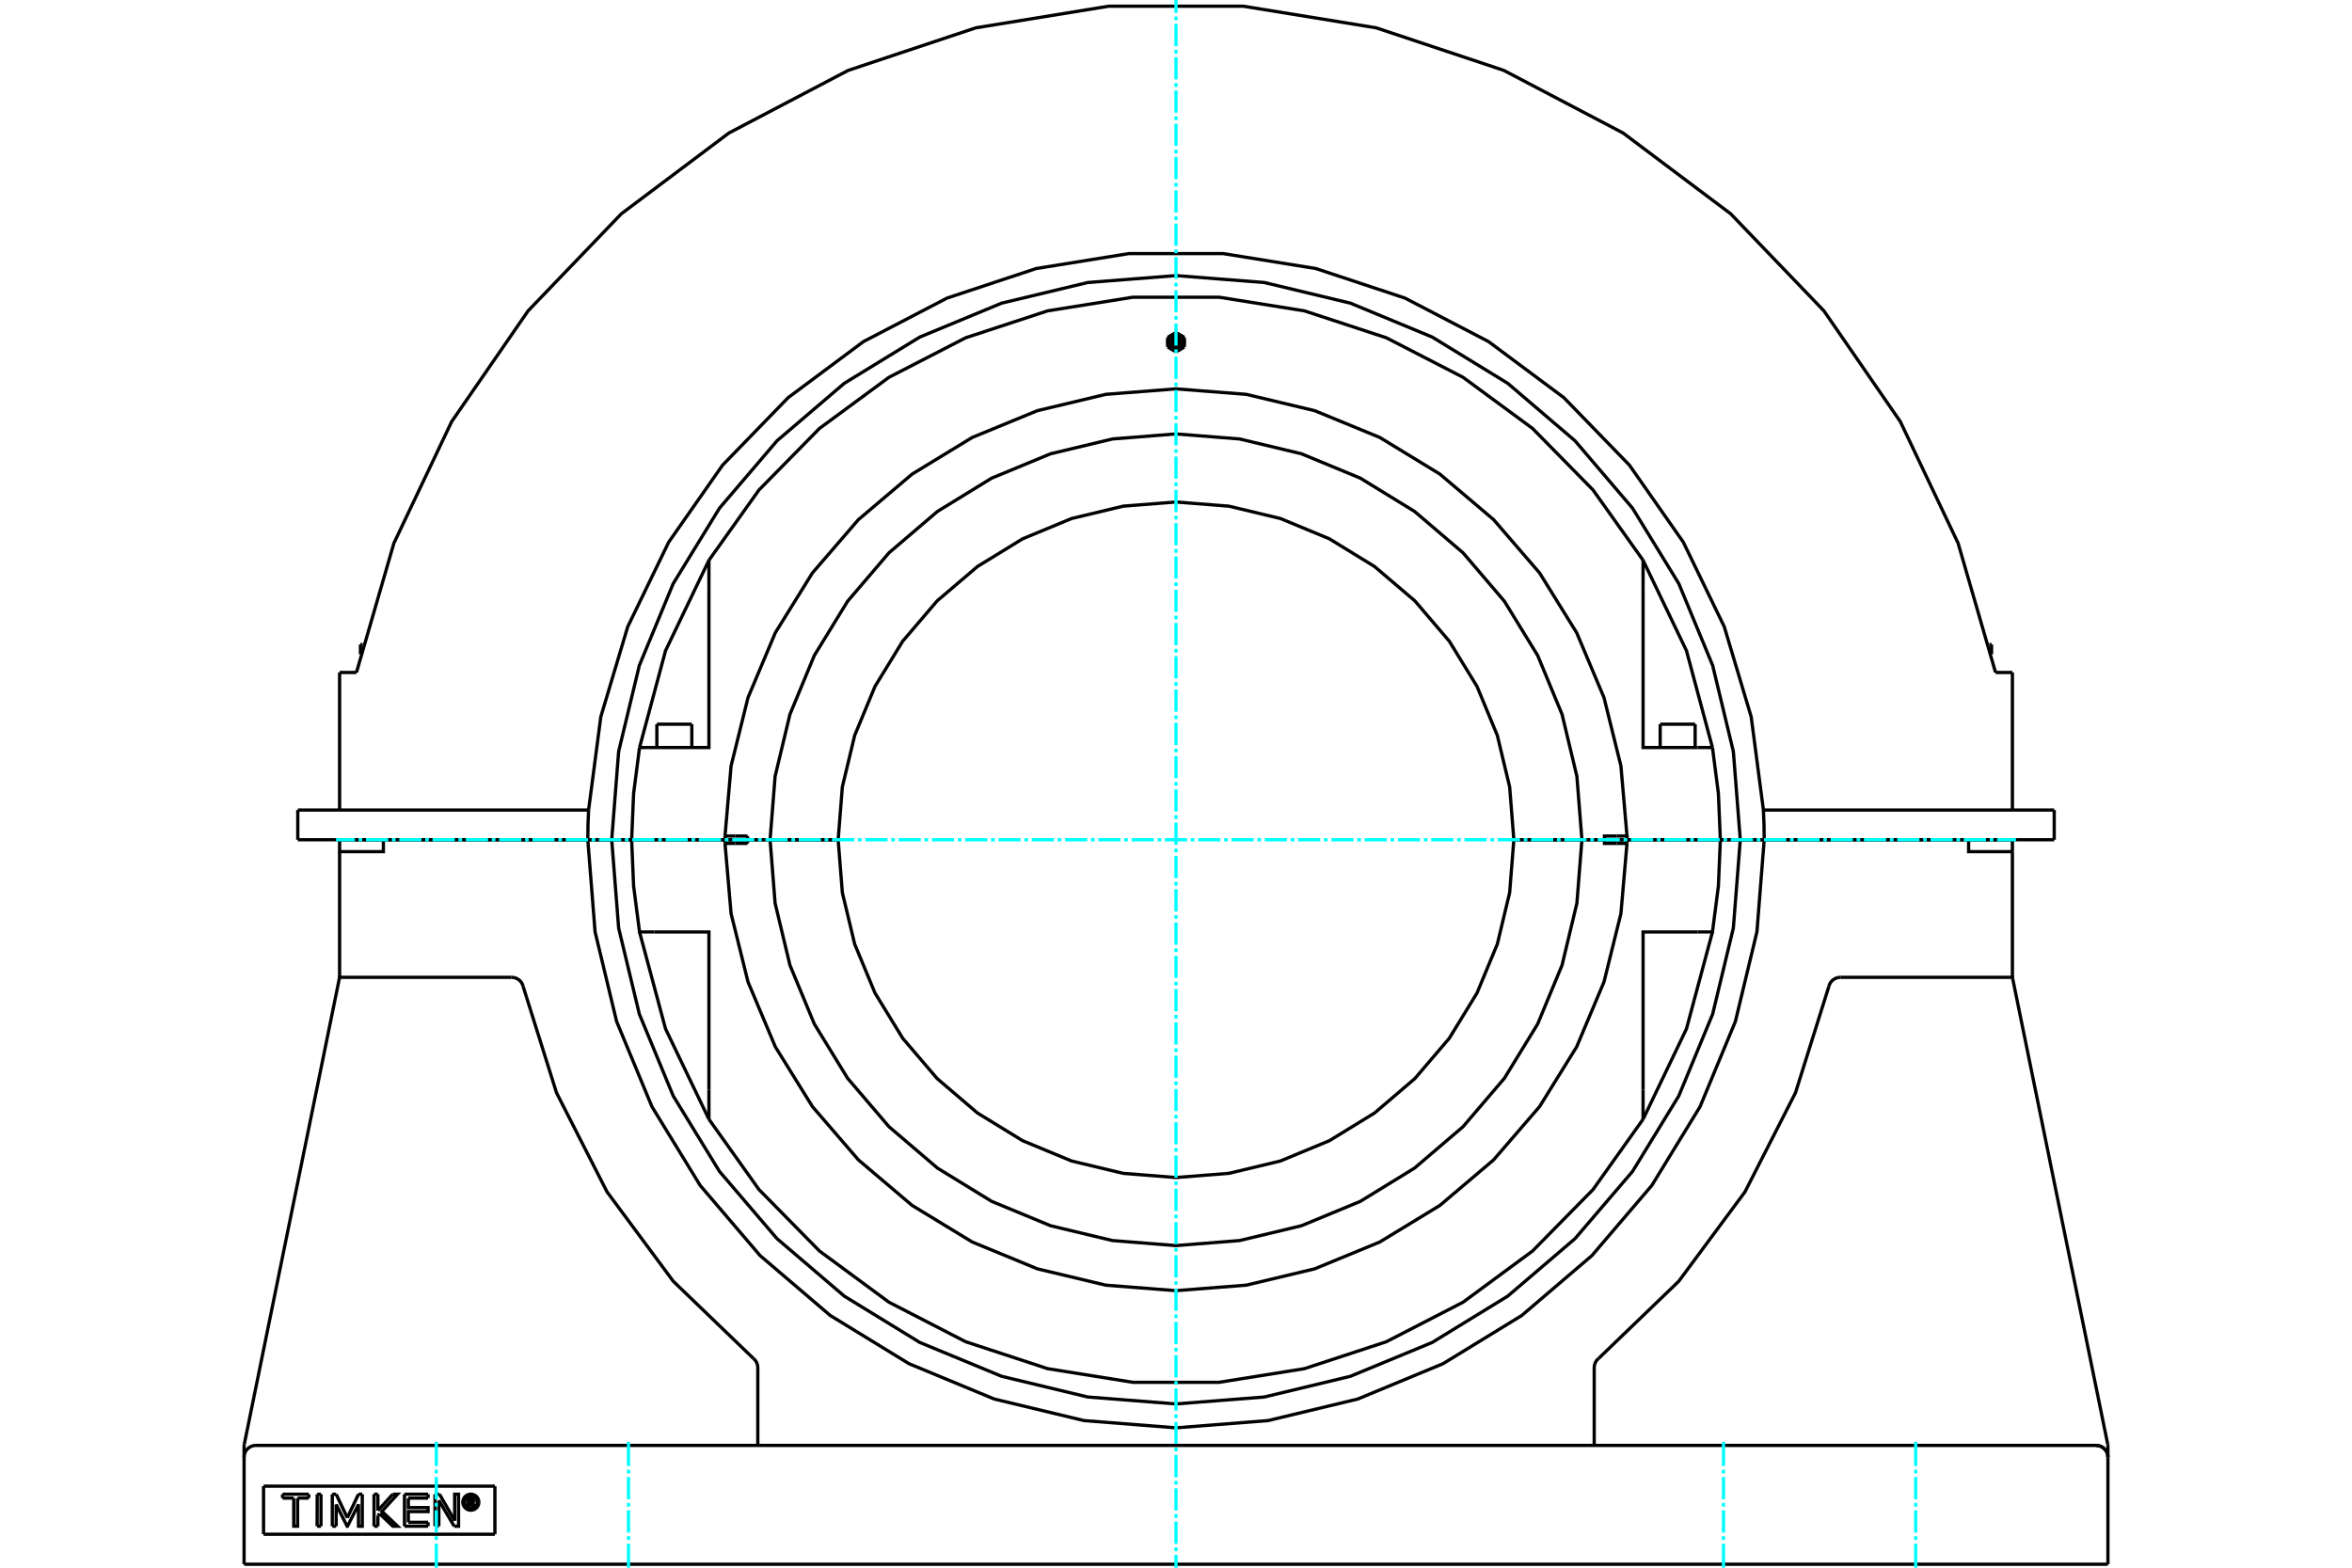 <?xml version="1.0" standalone="no"?>
<!DOCTYPE svg PUBLIC "-//W3C//DTD SVG 1.1//EN"
	"http://www.w3.org/Graphics/SVG/1.1/DTD/svg11.dtd">
<svg xmlns="http://www.w3.org/2000/svg" height="100%" width="100%" viewBox="0 0 36000 24000">
	<rect x="-1800" y="-1200" width="39600" height="26400" style="fill:#FFF"/>
	<g style="fill:none; fill-rule:evenodd" transform="matrix(1 0 0 1 0 0)">
		<g style="fill:none; stroke:#000; stroke-width:50; shape-rendering:geometricPrecision">
			<line x1="5517" y1="9867" x2="5550" y2="9867"/>
			<line x1="30450" y1="9867" x2="30483" y2="9867"/>
			<polyline points="26637,12856 27003,12856 31442,12856"/>
			<polyline points="4558,12856 8997,12856 9363,12856"/>
			<line x1="4558" y1="12401" x2="4558" y2="12856"/>
			<polyline points="9009,12401 9000,12628 8997,12856"/>
			<line x1="4558" y1="12401" x2="9009" y2="12401"/>
			<line x1="26991" y1="12401" x2="31442" y2="12401"/>
			<polyline points="27003,12856 27000,12628 26991,12401 26804,10974 26392,9595 25765,8300 24940,7121 23937,6088 22783,5229 21506,4564 20140,4111 18720,3882 17280,3882 15860,4111 14494,4564 13217,5229 12063,6088 11060,7121 10235,8300 9608,9595 9196,10974 9009,12401"/>
			<polyline points="26637,12856 26531,11505 26214,10187 25696,8935 24987,7779 24107,6748 23077,5868 21921,5160 20669,4641 19351,4325 18000,4219 16649,4325 15331,4641 14079,5160 12923,5868 11893,6748 11013,7779 10304,8935 9786,10187 9469,11505 9363,12856"/>
			<line x1="31442" y1="12401" x2="31442" y2="12856"/>
			<line x1="30802" y1="10295" x2="30802" y2="12401"/>
			<line x1="30544" y1="10295" x2="30802" y2="10295"/>
			<polyline points="30544,10295 29971,8316 29087,6455 27917,4759 26490,3273 24843,2036 23018,1078 21064,426 19030,95 16970,95 14936,426 12982,1078 11157,2036 9510,3273 8083,4759 6913,6455 6029,8316 5456,10295"/>
			<line x1="5198" y1="10295" x2="5456" y2="10295"/>
			<line x1="5198" y1="10295" x2="5198" y2="12401"/>
			<line x1="4034" y1="22752" x2="4034" y2="23488"/>
			<line x1="7575" y1="23488" x2="4034" y2="23488"/>
			<line x1="7575" y1="22752" x2="7575" y2="23488"/>
			<line x1="4034" y1="22752" x2="7575" y2="22752"/>
			<polyline points="7329,22997 7328,22978 7323,22959 7316,22941 7306,22925 7293,22910 7279,22898 7262,22888 7244,22880 7226,22876 7206,22874 7187,22876 7169,22880 7151,22888 7134,22898 7120,22910 7107,22925 7097,22941 7090,22959 7085,22978 7084,22997 7085,23016 7090,23035 7097,23053 7107,23069 7120,23084 7134,23096 7151,23107 7169,23114 7187,23118 7206,23120 7226,23118 7244,23114 7262,23107 7279,23096 7293,23084 7306,23069 7316,23053 7323,23035 7328,23016 7329,22997"/>
			<polyline points="7305,22997 7303,22982 7300,22967 7294,22953 7286,22939 7276,22928 7264,22918 7251,22910 7237,22904 7222,22900 7206,22899 7191,22900 7176,22904 7162,22910 7149,22918 7137,22928 7127,22939 7119,22953 7113,22967 7109,22982 7108,22997 7109,23012 7113,23027 7119,23042 7127,23055 7137,23067 7149,23077 7162,23085 7176,23091 7191,23094 7206,23095 7222,23094 7237,23091 7251,23085 7264,23077 7276,23067 7286,23055 7294,23042 7300,23027 7303,23012 7305,22997"/>
			<line x1="6727" y1="22875" x2="6960" y2="23281"/>
			<line x1="6658" y1="22875" x2="6727" y2="22875"/>
			<line x1="6658" y1="23365" x2="6658" y2="22875"/>
			<line x1="6717" y1="23365" x2="6658" y2="23365"/>
			<line x1="6717" y1="22969" x2="6717" y2="23365"/>
			<line x1="6952" y1="23365" x2="6717" y2="22969"/>
			<polyline points="6960,23281 6959,22875 7018,22875 7019,23365 6952,23365"/>
			<line x1="5784" y1="23125" x2="6012" y2="22875"/>
			<line x1="5784" y1="22875" x2="5784" y2="23125"/>
			<line x1="5725" y1="22875" x2="5784" y2="22875"/>
			<line x1="5725" y1="23365" x2="5725" y2="22875"/>
			<line x1="5784" y1="23365" x2="5725" y2="23365"/>
			<line x1="5784" y1="23204" x2="5784" y2="23365"/>
			<line x1="5811" y1="23174" x2="5784" y2="23204"/>
			<polyline points="6012,22875 6085,22875 5845,23137 6086,23365 6012,23365 5811,23174"/>
			<line x1="4913" y1="23365" x2="4854" y2="23365"/>
			<line x1="4913" y1="22875" x2="4913" y2="23365"/>
			<line x1="4855" y1="22875" x2="4913" y2="22875"/>
			<line x1="4854" y1="23365" x2="4855" y2="22875"/>
			<line x1="4726" y1="22935" x2="4555" y2="22935"/>
			<line x1="4726" y1="22875" x2="4726" y2="22935"/>
			<line x1="4325" y1="22875" x2="4726" y2="22875"/>
			<line x1="4325" y1="22935" x2="4325" y2="22875"/>
			<line x1="4496" y1="22935" x2="4325" y2="22935"/>
			<polyline points="4555,22935 4555,23365 4496,23365 4496,22935"/>
			<line x1="5487" y1="22875" x2="5545" y2="22875"/>
			<line x1="5316" y1="23235" x2="5487" y2="22875"/>
			<line x1="5145" y1="22875" x2="5316" y2="23235"/>
			<line x1="5086" y1="22875" x2="5145" y2="22875"/>
			<line x1="5086" y1="23365" x2="5086" y2="22875"/>
			<line x1="5145" y1="23365" x2="5086" y2="23365"/>
			<line x1="5145" y1="23032" x2="5145" y2="23365"/>
			<polyline points="5545,22875 5545,23365 5487,23365 5487,23032 5319,23365 5313,23365 5145,23032"/>
			<line x1="6552" y1="22935" x2="6250" y2="22935"/>
			<line x1="6552" y1="22875" x2="6552" y2="22935"/>
			<line x1="6191" y1="22875" x2="6552" y2="22875"/>
			<line x1="6191" y1="23365" x2="6191" y2="22875"/>
			<line x1="6552" y1="23365" x2="6191" y2="23365"/>
			<line x1="6552" y1="23305" x2="6552" y2="23365"/>
			<line x1="6250" y1="23305" x2="6552" y2="23305"/>
			<polyline points="6250,22935 6250,23080 6552,23080 6552,23141 6250,23141 6250,23305"/>
			<line x1="7183" y1="22947" x2="7183" y2="22983"/>
			<line x1="7215" y1="22947" x2="7183" y2="22947"/>
			<polyline points="7233,22964 7233,22962 7232,22959 7231,22956 7229,22954 7228,22952 7225,22950 7223,22948 7220,22947 7217,22947 7215,22947"/>
			<line x1="7256" y1="22964" x2="7233" y2="22964"/>
			<polyline points="7256,22964 7255,22958 7254,22951 7251,22945 7247,22940 7243,22935 7238,22931 7232,22927 7226,22925 7219,22924 7213,22924"/>
			<line x1="7159" y1="22924" x2="7213" y2="22924"/>
			<line x1="7159" y1="23067" x2="7159" y2="22924"/>
			<line x1="7183" y1="23067" x2="7159" y2="23067"/>
			<line x1="7183" y1="23006" x2="7183" y2="23067"/>
			<polyline points="7183,22983 7215,22983 7218,22982 7221,22982 7223,22981 7226,22979 7228,22977 7229,22975 7231,22973 7232,22970 7233,22968 7233,22965 7256,22965"/>
			<polyline points="7231,23002 7237,22999 7242,22995 7247,22990 7251,22985 7254,22978 7255,22972 7256,22965"/>
			<polyline points="7231,23002 7265,23070 7235,23070 7203,23006 7183,23006"/>
			<polyline points="32264,22146 32264,22128 32261,22110"/>
			<line x1="30806" y1="14980" x2="32261" y2="22110"/>
			<polyline points="30802,14943 30803,14962 30806,14980"/>
			<line x1="30802" y1="12856" x2="30802" y2="13038"/>
			<line x1="30802" y1="14962" x2="30802" y2="13038"/>
			<polyline points="24468,20797 25695,19615 26709,18246 27482,16729 27992,15104"/>
			<polyline points="24468,20797 24449,20815 24432,20836 24419,20860 24409,20885 24403,20911 24401,20938"/>
			<line x1="24401" y1="22128" x2="24401" y2="20938"/>
			<line x1="32264" y1="22146" x2="32264" y2="22310"/>
			<line x1="28170" y1="14962" x2="30802" y2="14962"/>
			<polyline points="28170,14962 28142,14964 28116,14970 28091,14980 28067,14993 28046,15010 28027,15030 28012,15053 28000,15078 27992,15104"/>
			<polyline points="3739,22110 3736,22128 3736,22146"/>
			<polyline points="3739,22110 5194,14980 5197,14962 5198,14943"/>
			<polyline points="3736,23947 3736,22310 3736,22146"/>
			<line x1="3917" y1="22128" x2="32083" y2="22128"/>
			<line x1="5198" y1="14962" x2="7830" y2="14962"/>
			<polyline points="8008,15104 8000,15078 7988,15053 7973,15030 7954,15010 7933,14993 7909,14980 7884,14970 7858,14964 7830,14962"/>
			<line x1="11599" y1="20938" x2="11599" y2="22128"/>
			<polyline points="11599,20938 11597,20911 11591,20885 11581,20860 11568,20836 11551,20815 11532,20797"/>
			<polyline points="8008,15104 8518,16729 9291,18246 10305,19615 11532,20797"/>
			<line x1="32264" y1="23947" x2="32264" y2="22310"/>
			<line x1="3917" y1="23947" x2="3736" y2="23947"/>
			<line x1="32083" y1="23947" x2="3917" y2="23947"/>
			<line x1="32264" y1="23947" x2="32083" y2="23947"/>
			<polyline points="32264,22310 32262,22281 32256,22253 32245,22227 32230,22203 32211,22181 32190,22163 32165,22148 32139,22137 32111,22130 32083,22128"/>
			<polyline points="5868,12856 5868,13038 5198,13038 5198,12856"/>
			<line x1="5868" y1="12856" x2="5198" y2="12856"/>
			<line x1="5198" y1="13038" x2="5198" y2="14962"/>
			<polyline points="30802,13038 30132,13038 30132,12856 27003,12856"/>
			<polyline points="8997,12856 9108,14264 9438,15638 9979,16943 10717,18148 11634,19222 12708,20139 13913,20877 15218,21418 16592,21748 18000,21859 19408,21748 20782,21418 22087,20877 23292,20139 24366,19222 25283,18148 26021,16943 26562,15638 26892,14264 27003,12856"/>
			<line x1="8997" y1="12856" x2="5868" y2="12856"/>
			<line x1="30802" y1="12856" x2="30132" y2="12856"/>
			<line x1="27003" y1="12856" x2="26637" y2="12856"/>
			<polyline points="9363,12856 9469,14207 9786,15525 10304,16777 11012,17933 11893,18963 12923,19843 14079,20552 15331,21070 16649,21387 18000,21493 19351,21387 20669,21070 21921,20552 23077,19843 24107,18963 24988,17933 25696,16777 26214,15525 26531,14207 26637,12856"/>
			<line x1="9363" y1="12856" x2="8997" y2="12856"/>
			<line x1="9457" y1="12856" x2="9619" y2="12856"/>
			<line x1="26381" y1="12856" x2="26543" y2="12856"/>
			<line x1="9410" y1="12856" x2="9457" y2="12856"/>
			<line x1="26543" y1="12856" x2="26590" y2="12856"/>
			<line x1="9174" y1="12856" x2="9410" y2="12856"/>
			<line x1="26590" y1="12856" x2="26826" y2="12856"/>
			<line x1="26675" y1="12856" x2="26590" y2="12856"/>
			<line x1="9410" y1="12856" x2="9325" y2="12856"/>
			<line x1="26543" y1="12856" x2="26381" y2="12856"/>
			<line x1="9619" y1="12856" x2="9457" y2="12856"/>
			<line x1="26590" y1="12856" x2="26543" y2="12856"/>
			<line x1="9457" y1="12856" x2="9410" y2="12856"/>
			<polyline points="11097,12856 11097,12884 11097,12912"/>
			<polyline points="11097,12856 11442,12856 11442,12912"/>
			<line x1="11255" y1="12912" x2="11097" y2="12912"/>
			<line x1="11442" y1="12912" x2="11255" y2="12912"/>
			<polyline points="24903,12912 24903,12884 24903,12856"/>
			<polyline points="11097,12912 11190,13986 11449,15032 11867,16025 12435,16941 13139,17757 13961,18454 14881,19014 15878,19425 16926,19675 18000,19759 19074,19675 20122,19425 21119,19014 22039,18454 22861,17757 23565,16941 24133,16025 24551,15032 24810,13986 24903,12912"/>
			<line x1="26332" y1="12856" x2="26110" y2="12856"/>
			<polyline points="25986,14268 26211,14268 26302,13565 26332,12856"/>
			<line x1="24213" y1="12856" x2="23171" y2="12856"/>
			<polyline points="12829,12856 12893,13665 13082,14454 13393,15203 13817,15895 14344,16512 14961,17039 15652,17463 16402,17774 17191,17963 18000,18027 18809,17963 19598,17774 20348,17463 21039,17039 21656,16512 22183,15895 22607,15203 22918,14454 23107,13665 23171,12856"/>
			<polyline points="12829,12856 11787,12856 11864,13828 12091,14776 12464,15676 12974,16508 13607,17249 14348,17882 15179,18392 16080,18765 17028,18992 18000,19069 18972,18992 19920,18765 20821,18392 21652,17882 22393,17249 23026,16508 23536,15676 23909,14776 24136,13828 24213,12856"/>
			<line x1="24450" y1="12856" x2="24213" y2="12856"/>
			<line x1="11787" y1="12856" x2="11550" y2="12856"/>
			<polyline points="24745,12912 24558,12912 24558,12856 24450,12856"/>
			<line x1="11550" y1="12856" x2="11442" y2="12856"/>
			<line x1="24903" y1="12912" x2="24745" y2="12912"/>
			<line x1="25061" y1="12856" x2="24903" y2="12856"/>
			<line x1="11097" y1="12856" x2="10939" y2="12856"/>
			<line x1="26110" y1="12856" x2="25061" y2="12856"/>
			<line x1="10939" y1="12856" x2="9890" y2="12856"/>
			<polyline points="10014,14268 10851,14268 10851,16684"/>
			<polyline points="25149,16684 25149,14268 25986,14268"/>
			<polyline points="9890,12856 9668,12856 9698,13565 9789,14268 10014,14268"/>
			<polyline points="25149,17135 25813,15751 26211,14268"/>
			<polyline points="10851,17135 11617,18211 12543,19152 13607,19936 14781,20541 16035,20953 17340,21162 18660,21162 19965,20953 21219,20541 22393,19936 23457,19152 24383,18211 25149,17135"/>
			<polyline points="9789,14268 10187,15751 10851,17135"/>
			<line x1="26349" y1="12856" x2="26332" y2="12856"/>
			<polyline points="9668,12856 9651,12856 9619,12856"/>
			<line x1="26381" y1="12856" x2="26349" y2="12856"/>
			<line x1="10851" y1="16684" x2="10851" y2="17135"/>
			<line x1="25149" y1="17135" x2="25149" y2="16684"/>
			<line x1="24558" y1="12856" x2="24903" y2="12856"/>
			<line x1="9890" y1="12856" x2="10939" y2="12856"/>
			<line x1="25061" y1="12856" x2="26110" y2="12856"/>
			<polyline points="25986,11444 25149,11444 25149,9028"/>
			<polyline points="10851,9028 10851,11444 10014,11444 9789,11444"/>
			<line x1="26211" y1="11444" x2="25986" y2="11444"/>
			<line x1="11255" y1="12799" x2="11442" y2="12799"/>
			<line x1="11097" y1="12799" x2="11255" y2="12799"/>
			<line x1="11442" y1="12799" x2="11442" y2="12856"/>
			<polyline points="11097,12799 11097,12828 11097,12856"/>
			<line x1="11442" y1="12856" x2="11097" y2="12856"/>
			<polyline points="24745,12799 24903,12799 24810,11726 24551,10680 24133,9687 23565,8771 22861,7955 22039,7258 21119,6697 20122,6287 19074,6037 18000,5953 16926,6037 15878,6287 14881,6697 13961,7258 13139,7955 12435,8771 11867,9687 11449,10680 11190,11726 11097,12799"/>
			<line x1="11442" y1="12856" x2="11550" y2="12856"/>
			<polyline points="24450,12856 24558,12856 24558,12799 24745,12799"/>
			<polyline points="24903,12856 24903,12828 24903,12799"/>
			<line x1="24903" y1="12856" x2="24558" y2="12856"/>
			<polyline points="26110,12856 26332,12856 26302,12147 26211,11444"/>
			<polyline points="9789,11444 9698,12147 9668,12856"/>
			<polyline points="10851,8577 10187,9961 9789,11444"/>
			<polyline points="25149,8577 24383,7501 23457,6559 22393,5776 21219,5171 19965,4759 18660,4550 17340,4550 16035,4759 14781,5171 13607,5776 12543,6559 11617,7501 10851,8577"/>
			<polyline points="26211,11444 25813,9961 25149,8577"/>
			<line x1="9668" y1="12856" x2="9890" y2="12856"/>
			<line x1="10851" y1="8577" x2="10851" y2="9028"/>
			<line x1="25149" y1="9028" x2="25149" y2="8577"/>
			<line x1="10939" y1="12856" x2="11097" y2="12856"/>
			<line x1="24903" y1="12856" x2="25061" y2="12856"/>
			<line x1="11550" y1="12856" x2="11787" y2="12856"/>
			<line x1="24213" y1="12856" x2="24450" y2="12856"/>
			<polyline points="24213,12856 24136,11884 23909,10936 23536,10035 23026,9204 22393,8463 21652,7830 20821,7320 19920,6947 18972,6720 18000,6643 17028,6720 16080,6947 15179,7320 14348,7830 13607,8463 12974,9204 12464,10035 12091,10936 11864,11884 11787,12856 12829,12856"/>
			<polyline points="23171,12856 23107,12047 22918,11258 22607,10508 22183,9816 21656,9199 21039,8673 20348,8249 19598,7938 18809,7749 18000,7685 17191,7749 16402,7938 15652,8249 14961,8673 14344,9199 13817,9816 13393,10508 13082,11258 12893,12047 12829,12856"/>
			<line x1="23171" y1="12856" x2="24213" y2="12856"/>
			<line x1="9651" y1="12856" x2="9668" y2="12856"/>
			<polyline points="26332,12856 26349,12856 26381,12856"/>
			<line x1="9619" y1="12856" x2="9651" y2="12856"/>
			<line x1="25411" y1="11087" x2="25946" y2="11087"/>
			<line x1="10054" y1="11087" x2="10589" y2="11087"/>
			<polyline points="18021,5239 18021,5235 18020,5232 18019,5229 18017,5226 18015,5224 18013,5221 18010,5220 18007,5218 18003,5218 18000,5217 17997,5218 17993,5218 17990,5220 17987,5221 17985,5224 17983,5226 17981,5229 17980,5232 17979,5235 17979,5239 17979,5242 17980,5245 17981,5248 17983,5251 17985,5254 17987,5256 17990,5258 17993,5259 17997,5260 18000,5260 18003,5260 18007,5259 18010,5258 18013,5256 18015,5254 18017,5251 18019,5248 18020,5245 18021,5242 18021,5239"/>
			<line x1="17936" y1="5128" x2="17873" y2="5165"/>
			<line x1="18000" y1="5092" x2="17936" y2="5128"/>
			<line x1="17873" y1="5165" x2="17873" y2="5239"/>
			<polyline points="17936,5128 17921,5139 17907,5152 17895,5167 17885,5183 17878,5201 17874,5220 17873,5239"/>
			<polyline points="18064,5128 18047,5120 18028,5115 18010,5112 17990,5112 17972,5115 17953,5120 17936,5128"/>
			<line x1="18064" y1="5128" x2="18000" y2="5092"/>
			<line x1="18127" y1="5165" x2="18064" y2="5128"/>
			<polyline points="18127,5239 18126,5220 18122,5201 18115,5183 18105,5167 18093,5152 18079,5139 18064,5128"/>
			<line x1="18127" y1="5239" x2="18127" y2="5165"/>
			<line x1="18127" y1="5312" x2="18127" y2="5239"/>
			<polyline points="18064,5349 18079,5338 18093,5325 18105,5310 18115,5294 18122,5276 18126,5258 18127,5239"/>
			<line x1="18064" y1="5349" x2="18127" y2="5312"/>
			<line x1="18000" y1="5386" x2="18064" y2="5349"/>
			<polyline points="17936,5349 17953,5357 17972,5363 17990,5366 18010,5366 18028,5363 18047,5357 18064,5349"/>
			<line x1="17936" y1="5349" x2="18000" y2="5386"/>
			<line x1="17873" y1="5312" x2="17936" y2="5349"/>
			<polyline points="17873,5239 17874,5258 17878,5276 17885,5294 17895,5310 17907,5325 17921,5338 17936,5349"/>
			<line x1="17873" y1="5239" x2="17873" y2="5312"/>
			<polyline points="18083,5239 18082,5226 18079,5213 18074,5201 18067,5190 18059,5180 18049,5171 18038,5164 18026,5159 18013,5156 18000,5155 17987,5156 17974,5159 17962,5164 17951,5171 17941,5180 17933,5190 17926,5201 17921,5213 17918,5226 17917,5239 17918,5252 17921,5264 17926,5276 17933,5288 17941,5298 17951,5306 17962,5313 17974,5318 17987,5321 18000,5322 18013,5321 18026,5318 18038,5313 18049,5306 18059,5298 18067,5288 18074,5276 18079,5264 18082,5252 18083,5239"/>
			<polyline points="18059,5239 18058,5229 18056,5220 18052,5212 18048,5204 18042,5197 18035,5191 18027,5186 18018,5183 18009,5181 18000,5180 17991,5181 17982,5183 17973,5186 17965,5191 17958,5197 17952,5204 17948,5212 17944,5220 17942,5229 17941,5239 17942,5248 17944,5257 17948,5265 17952,5273 17958,5280 17965,5286 17973,5291 17982,5295 17991,5297 18000,5297 18009,5297 18018,5295 18027,5291 18035,5286 18042,5280 18048,5273 18052,5265 18056,5257 18058,5248 18059,5239"/>
			<polyline points="18044,5239 18043,5232 18041,5225 18039,5219 18035,5213 18031,5208 18026,5203 18020,5200 18013,5197 18007,5196 18000,5195 17993,5196 17987,5197 17980,5200 17974,5203 17969,5208 17965,5213 17961,5219 17959,5225 17957,5232 17956,5239 17957,5245 17959,5252 17961,5258 17965,5264 17969,5269 17974,5274 17980,5277 17987,5280 17993,5282 18000,5282 18007,5282 18013,5280 18020,5277 18026,5274 18031,5269 18035,5264 18039,5258 18041,5252 18043,5245 18044,5239"/>
			<line x1="5624" y1="12856" x2="5624" y2="12856"/>
			<line x1="5517" y1="9867" x2="5517" y2="10015"/>
			<line x1="5624" y1="12856" x2="5624" y2="12856"/>
			<line x1="29948" y1="12856" x2="29948" y2="12856"/>
			<line x1="30483" y1="10015" x2="30483" y2="9867"/>
			<line x1="29948" y1="12856" x2="29948" y2="12856"/>
			<polyline points="3917,22128 3889,22130 3861,22137 3835,22148 3810,22163 3789,22181 3770,22203 3755,22227 3744,22253 3738,22281 3736,22310"/>
			<polyline points="32264,22310 32262,22281 32256,22253 32245,22227 32230,22203 32211,22181 32190,22163 32165,22148 32139,22137 32111,22130 32083,22128"/>
			<line x1="10143" y1="12856" x2="10143" y2="12856"/>
			<line x1="10500" y1="12856" x2="10500" y2="12856"/>
			<line x1="25500" y1="12856" x2="25500" y2="12856"/>
			<line x1="25857" y1="12856" x2="25857" y2="12856"/>
			<line x1="25500" y1="12856" x2="25500" y2="12856"/>
			<line x1="25857" y1="12856" x2="25857" y2="12856"/>
			<line x1="25411" y1="11087" x2="25411" y2="11444"/>
			<line x1="25946" y1="11444" x2="25946" y2="11087"/>
			<line x1="10143" y1="12856" x2="10143" y2="12856"/>
			<line x1="10500" y1="12856" x2="10500" y2="12856"/>
			<line x1="10054" y1="11087" x2="10054" y2="11444"/>
			<line x1="10589" y1="11444" x2="10589" y2="11087"/>
		</g>
		<g style="fill:none; stroke:#0FF; stroke-width:50; shape-rendering:geometricPrecision">
			<line x1="18000" y1="24000" x2="18000" y2="23804"/>
			<line x1="18000" y1="23747" x2="18000" y2="23690"/>
			<line x1="18000" y1="23634" x2="18000" y2="23294"/>
			<line x1="18000" y1="23238" x2="18000" y2="23181"/>
			<line x1="18000" y1="23124" x2="18000" y2="22785"/>
			<line x1="18000" y1="22728" x2="18000" y2="22671"/>
			<line x1="18000" y1="22615" x2="18000" y2="22275"/>
			<line x1="18000" y1="22218" x2="18000" y2="22162"/>
			<line x1="18000" y1="22105" x2="18000" y2="21766"/>
			<line x1="18000" y1="21709" x2="18000" y2="21652"/>
			<line x1="18000" y1="21596" x2="18000" y2="21256"/>
			<line x1="18000" y1="21199" x2="18000" y2="21143"/>
			<line x1="18000" y1="21086" x2="18000" y2="20747"/>
			<line x1="18000" y1="20690" x2="18000" y2="20633"/>
			<line x1="18000" y1="20577" x2="18000" y2="20237"/>
			<line x1="18000" y1="20180" x2="18000" y2="20124"/>
			<line x1="18000" y1="20067" x2="18000" y2="19728"/>
			<line x1="18000" y1="19671" x2="18000" y2="19614"/>
			<line x1="18000" y1="19558" x2="18000" y2="19218"/>
			<line x1="18000" y1="19161" x2="18000" y2="19105"/>
			<line x1="18000" y1="19048" x2="18000" y2="18709"/>
			<line x1="18000" y1="18652" x2="18000" y2="18595"/>
			<line x1="18000" y1="18539" x2="18000" y2="18199"/>
			<line x1="18000" y1="18142" x2="18000" y2="18086"/>
			<line x1="18000" y1="18029" x2="18000" y2="17690"/>
			<line x1="18000" y1="17633" x2="18000" y2="17576"/>
			<line x1="18000" y1="17520" x2="18000" y2="17180"/>
			<line x1="18000" y1="17123" x2="18000" y2="17067"/>
			<line x1="18000" y1="17010" x2="18000" y2="16671"/>
			<line x1="18000" y1="16614" x2="18000" y2="16557"/>
			<line x1="18000" y1="16501" x2="18000" y2="16161"/>
			<line x1="18000" y1="16104" x2="18000" y2="16048"/>
			<line x1="18000" y1="15991" x2="18000" y2="15651"/>
			<line x1="18000" y1="15595" x2="18000" y2="15538"/>
			<line x1="18000" y1="15482" x2="18000" y2="15142"/>
			<line x1="18000" y1="15085" x2="18000" y2="15029"/>
			<line x1="18000" y1="14972" x2="18000" y2="14632"/>
			<line x1="18000" y1="14576" x2="18000" y2="14519"/>
			<line x1="18000" y1="14463" x2="18000" y2="14123"/>
			<line x1="18000" y1="14066" x2="18000" y2="14010"/>
			<line x1="18000" y1="13953" x2="18000" y2="13613"/>
			<line x1="18000" y1="13557" x2="18000" y2="13500"/>
			<line x1="18000" y1="13444" x2="18000" y2="13104"/>
			<line x1="18000" y1="13047" x2="18000" y2="12991"/>
			<line x1="18000" y1="12934" x2="18000" y2="12594"/>
			<line x1="18000" y1="12538" x2="18000" y2="12481"/>
			<line x1="18000" y1="12425" x2="18000" y2="12085"/>
			<line x1="18000" y1="12028" x2="18000" y2="11972"/>
			<line x1="18000" y1="11915" x2="18000" y2="11575"/>
			<line x1="18000" y1="11519" x2="18000" y2="11462"/>
			<line x1="18000" y1="11406" x2="18000" y2="11066"/>
			<line x1="18000" y1="11009" x2="18000" y2="10953"/>
			<line x1="18000" y1="10896" x2="18000" y2="10556"/>
			<line x1="18000" y1="10500" x2="18000" y2="10443"/>
			<line x1="18000" y1="10387" x2="18000" y2="10047"/>
			<line x1="18000" y1="9990" x2="18000" y2="9934"/>
			<line x1="18000" y1="9877" x2="18000" y2="9537"/>
			<line x1="18000" y1="9481" x2="18000" y2="9424"/>
			<line x1="18000" y1="9368" x2="18000" y2="9028"/>
			<line x1="18000" y1="8971" x2="18000" y2="8915"/>
			<line x1="18000" y1="8858" x2="18000" y2="8518"/>
			<line x1="18000" y1="8462" x2="18000" y2="8405"/>
			<line x1="18000" y1="8349" x2="18000" y2="8009"/>
			<line x1="18000" y1="7952" x2="18000" y2="7896"/>
			<line x1="18000" y1="7839" x2="18000" y2="7499"/>
			<line x1="18000" y1="7443" x2="18000" y2="7386"/>
			<line x1="18000" y1="7329" x2="18000" y2="6990"/>
			<line x1="18000" y1="6933" x2="18000" y2="6877"/>
			<line x1="18000" y1="6820" x2="18000" y2="6480"/>
			<line x1="18000" y1="6424" x2="18000" y2="6367"/>
			<line x1="18000" y1="6310" x2="18000" y2="5971"/>
			<line x1="18000" y1="5914" x2="18000" y2="5858"/>
			<line x1="18000" y1="5801" x2="18000" y2="5461"/>
			<line x1="18000" y1="5405" x2="18000" y2="5348"/>
			<line x1="18000" y1="5291" x2="18000" y2="4952"/>
			<line x1="18000" y1="4895" x2="18000" y2="4839"/>
			<line x1="18000" y1="4782" x2="18000" y2="4442"/>
			<line x1="18000" y1="4386" x2="18000" y2="4329"/>
			<line x1="18000" y1="4272" x2="18000" y2="3933"/>
			<line x1="18000" y1="3876" x2="18000" y2="3820"/>
			<line x1="18000" y1="3763" x2="18000" y2="3423"/>
			<line x1="18000" y1="3367" x2="18000" y2="3310"/>
			<line x1="18000" y1="3253" x2="18000" y2="2914"/>
			<line x1="18000" y1="2857" x2="18000" y2="2801"/>
			<line x1="18000" y1="2744" x2="18000" y2="2404"/>
			<line x1="18000" y1="2348" x2="18000" y2="2291"/>
			<line x1="18000" y1="2234" x2="18000" y2="1895"/>
			<line x1="18000" y1="1838" x2="18000" y2="1782"/>
			<line x1="18000" y1="1725" x2="18000" y2="1385"/>
			<line x1="18000" y1="1329" x2="18000" y2="1272"/>
			<line x1="18000" y1="1215" x2="18000" y2="876"/>
			<line x1="18000" y1="819" x2="18000" y2="762"/>
			<line x1="18000" y1="706" x2="18000" y2="366"/>
			<line x1="18000" y1="310" x2="18000" y2="253"/>
			<line x1="18000" y1="196" x2="18000" y2="0"/>
			<line x1="5144" y1="12856" x2="5432" y2="12856"/>
			<line x1="5489" y1="12856" x2="5545" y2="12856"/>
			<line x1="5602" y1="12856" x2="5942" y2="12856"/>
			<line x1="5998" y1="12856" x2="6055" y2="12856"/>
			<line x1="6111" y1="12856" x2="6451" y2="12856"/>
			<line x1="6508" y1="12856" x2="6564" y2="12856"/>
			<line x1="6621" y1="12856" x2="6961" y2="12856"/>
			<line x1="7017" y1="12856" x2="7074" y2="12856"/>
			<line x1="7130" y1="12856" x2="7470" y2="12856"/>
			<line x1="7527" y1="12856" x2="7583" y2="12856"/>
			<line x1="7640" y1="12856" x2="7980" y2="12856"/>
			<line x1="8036" y1="12856" x2="8093" y2="12856"/>
			<line x1="8149" y1="12856" x2="8489" y2="12856"/>
			<line x1="8546" y1="12856" x2="8602" y2="12856"/>
			<line x1="8659" y1="12856" x2="8999" y2="12856"/>
			<line x1="9055" y1="12856" x2="9112" y2="12856"/>
			<line x1="9169" y1="12856" x2="9508" y2="12856"/>
			<line x1="9565" y1="12856" x2="9621" y2="12856"/>
			<line x1="9678" y1="12856" x2="10018" y2="12856"/>
			<line x1="10074" y1="12856" x2="10131" y2="12856"/>
			<line x1="10188" y1="12856" x2="10527" y2="12856"/>
			<line x1="10584" y1="12856" x2="10640" y2="12856"/>
			<line x1="10697" y1="12856" x2="11037" y2="12856"/>
			<line x1="11093" y1="12856" x2="11150" y2="12856"/>
			<line x1="11207" y1="12856" x2="11546" y2="12856"/>
			<line x1="11603" y1="12856" x2="11659" y2="12856"/>
			<line x1="11716" y1="12856" x2="12056" y2="12856"/>
			<line x1="12112" y1="12856" x2="12169" y2="12856"/>
			<line x1="12226" y1="12856" x2="12565" y2="12856"/>
			<line x1="12622" y1="12856" x2="12678" y2="12856"/>
			<line x1="12735" y1="12856" x2="13075" y2="12856"/>
			<line x1="13131" y1="12856" x2="13188" y2="12856"/>
			<line x1="13245" y1="12856" x2="13584" y2="12856"/>
			<line x1="13641" y1="12856" x2="13697" y2="12856"/>
			<line x1="13754" y1="12856" x2="14094" y2="12856"/>
			<line x1="14150" y1="12856" x2="14207" y2="12856"/>
			<line x1="14264" y1="12856" x2="14603" y2="12856"/>
			<line x1="14660" y1="12856" x2="14716" y2="12856"/>
			<line x1="14773" y1="12856" x2="15113" y2="12856"/>
			<line x1="15169" y1="12856" x2="15226" y2="12856"/>
			<line x1="15283" y1="12856" x2="15622" y2="12856"/>
			<line x1="15679" y1="12856" x2="15736" y2="12856"/>
			<line x1="15792" y1="12856" x2="16132" y2="12856"/>
			<line x1="16188" y1="12856" x2="16245" y2="12856"/>
			<line x1="16302" y1="12856" x2="16641" y2="12856"/>
			<line x1="16698" y1="12856" x2="16755" y2="12856"/>
			<line x1="16811" y1="12856" x2="17151" y2="12856"/>
			<line x1="17207" y1="12856" x2="17264" y2="12856"/>
			<line x1="17321" y1="12856" x2="17660" y2="12856"/>
			<line x1="17717" y1="12856" x2="17774" y2="12856"/>
			<line x1="17830" y1="12856" x2="18170" y2="12856"/>
			<line x1="18226" y1="12856" x2="18283" y2="12856"/>
			<line x1="18340" y1="12856" x2="18679" y2="12856"/>
			<line x1="18736" y1="12856" x2="18793" y2="12856"/>
			<line x1="18849" y1="12856" x2="19189" y2="12856"/>
			<line x1="19245" y1="12856" x2="19302" y2="12856"/>
			<line x1="19359" y1="12856" x2="19698" y2="12856"/>
			<line x1="19755" y1="12856" x2="19812" y2="12856"/>
			<line x1="19868" y1="12856" x2="20208" y2="12856"/>
			<line x1="20264" y1="12856" x2="20321" y2="12856"/>
			<line x1="20378" y1="12856" x2="20717" y2="12856"/>
			<line x1="20774" y1="12856" x2="20831" y2="12856"/>
			<line x1="20887" y1="12856" x2="21227" y2="12856"/>
			<line x1="21284" y1="12856" x2="21340" y2="12856"/>
			<line x1="21397" y1="12856" x2="21736" y2="12856"/>
			<line x1="21793" y1="12856" x2="21850" y2="12856"/>
			<line x1="21906" y1="12856" x2="22246" y2="12856"/>
			<line x1="22303" y1="12856" x2="22359" y2="12856"/>
			<line x1="22416" y1="12856" x2="22755" y2="12856"/>
			<line x1="22812" y1="12856" x2="22869" y2="12856"/>
			<line x1="22925" y1="12856" x2="23265" y2="12856"/>
			<line x1="23322" y1="12856" x2="23378" y2="12856"/>
			<line x1="23435" y1="12856" x2="23774" y2="12856"/>
			<line x1="23831" y1="12856" x2="23888" y2="12856"/>
			<line x1="23944" y1="12856" x2="24284" y2="12856"/>
			<line x1="24341" y1="12856" x2="24397" y2="12856"/>
			<line x1="24454" y1="12856" x2="24793" y2="12856"/>
			<line x1="24850" y1="12856" x2="24907" y2="12856"/>
			<line x1="24963" y1="12856" x2="25303" y2="12856"/>
			<line x1="25360" y1="12856" x2="25416" y2="12856"/>
			<line x1="25473" y1="12856" x2="25812" y2="12856"/>
			<line x1="25869" y1="12856" x2="25926" y2="12856"/>
			<line x1="25982" y1="12856" x2="26322" y2="12856"/>
			<line x1="26379" y1="12856" x2="26435" y2="12856"/>
			<line x1="26492" y1="12856" x2="26831" y2="12856"/>
			<line x1="26888" y1="12856" x2="26945" y2="12856"/>
			<line x1="27001" y1="12856" x2="27341" y2="12856"/>
			<line x1="27398" y1="12856" x2="27454" y2="12856"/>
			<line x1="27511" y1="12856" x2="27851" y2="12856"/>
			<line x1="27907" y1="12856" x2="27964" y2="12856"/>
			<line x1="28020" y1="12856" x2="28360" y2="12856"/>
			<line x1="28417" y1="12856" x2="28473" y2="12856"/>
			<line x1="28530" y1="12856" x2="28870" y2="12856"/>
			<line x1="28926" y1="12856" x2="28983" y2="12856"/>
			<line x1="29039" y1="12856" x2="29379" y2="12856"/>
			<line x1="29436" y1="12856" x2="29492" y2="12856"/>
			<line x1="29549" y1="12856" x2="29889" y2="12856"/>
			<line x1="29945" y1="12856" x2="30002" y2="12856"/>
			<line x1="30058" y1="12856" x2="30398" y2="12856"/>
			<line x1="30455" y1="12856" x2="30511" y2="12856"/>
			<line x1="30568" y1="12856" x2="30856" y2="12856"/>
			<line x1="6678" y1="24000" x2="6678" y2="23632"/>
			<line x1="6678" y1="23575" x2="6678" y2="23518"/>
			<line x1="6678" y1="23462" x2="6678" y2="23122"/>
			<line x1="6678" y1="23065" x2="6678" y2="23009"/>
			<line x1="6678" y1="22952" x2="6678" y2="22613"/>
			<line x1="6678" y1="22556" x2="6678" y2="22499"/>
			<line x1="6678" y1="22443" x2="6678" y2="22074"/>
			<line x1="29322" y1="24000" x2="29322" y2="23632"/>
			<line x1="29322" y1="23575" x2="29322" y2="23518"/>
			<line x1="29322" y1="23462" x2="29322" y2="23122"/>
			<line x1="29322" y1="23065" x2="29322" y2="23009"/>
			<line x1="29322" y1="22952" x2="29322" y2="22613"/>
			<line x1="29322" y1="22556" x2="29322" y2="22499"/>
			<line x1="29322" y1="22443" x2="29322" y2="22074"/>
			<line x1="9620" y1="24000" x2="9620" y2="23632"/>
			<line x1="9620" y1="23575" x2="9620" y2="23518"/>
			<line x1="9620" y1="23462" x2="9620" y2="23122"/>
			<line x1="9620" y1="23065" x2="9620" y2="23009"/>
			<line x1="9620" y1="22952" x2="9620" y2="22613"/>
			<line x1="9620" y1="22556" x2="9620" y2="22499"/>
			<line x1="9620" y1="22443" x2="9620" y2="22074"/>
			<line x1="26380" y1="24000" x2="26380" y2="23632"/>
			<line x1="26380" y1="23575" x2="26380" y2="23518"/>
			<line x1="26380" y1="23462" x2="26380" y2="23122"/>
			<line x1="26380" y1="23065" x2="26380" y2="23009"/>
			<line x1="26380" y1="22952" x2="26380" y2="22613"/>
			<line x1="26380" y1="22556" x2="26380" y2="22499"/>
			<line x1="26380" y1="22443" x2="26380" y2="22074"/>
		</g>
	</g>
</svg>
